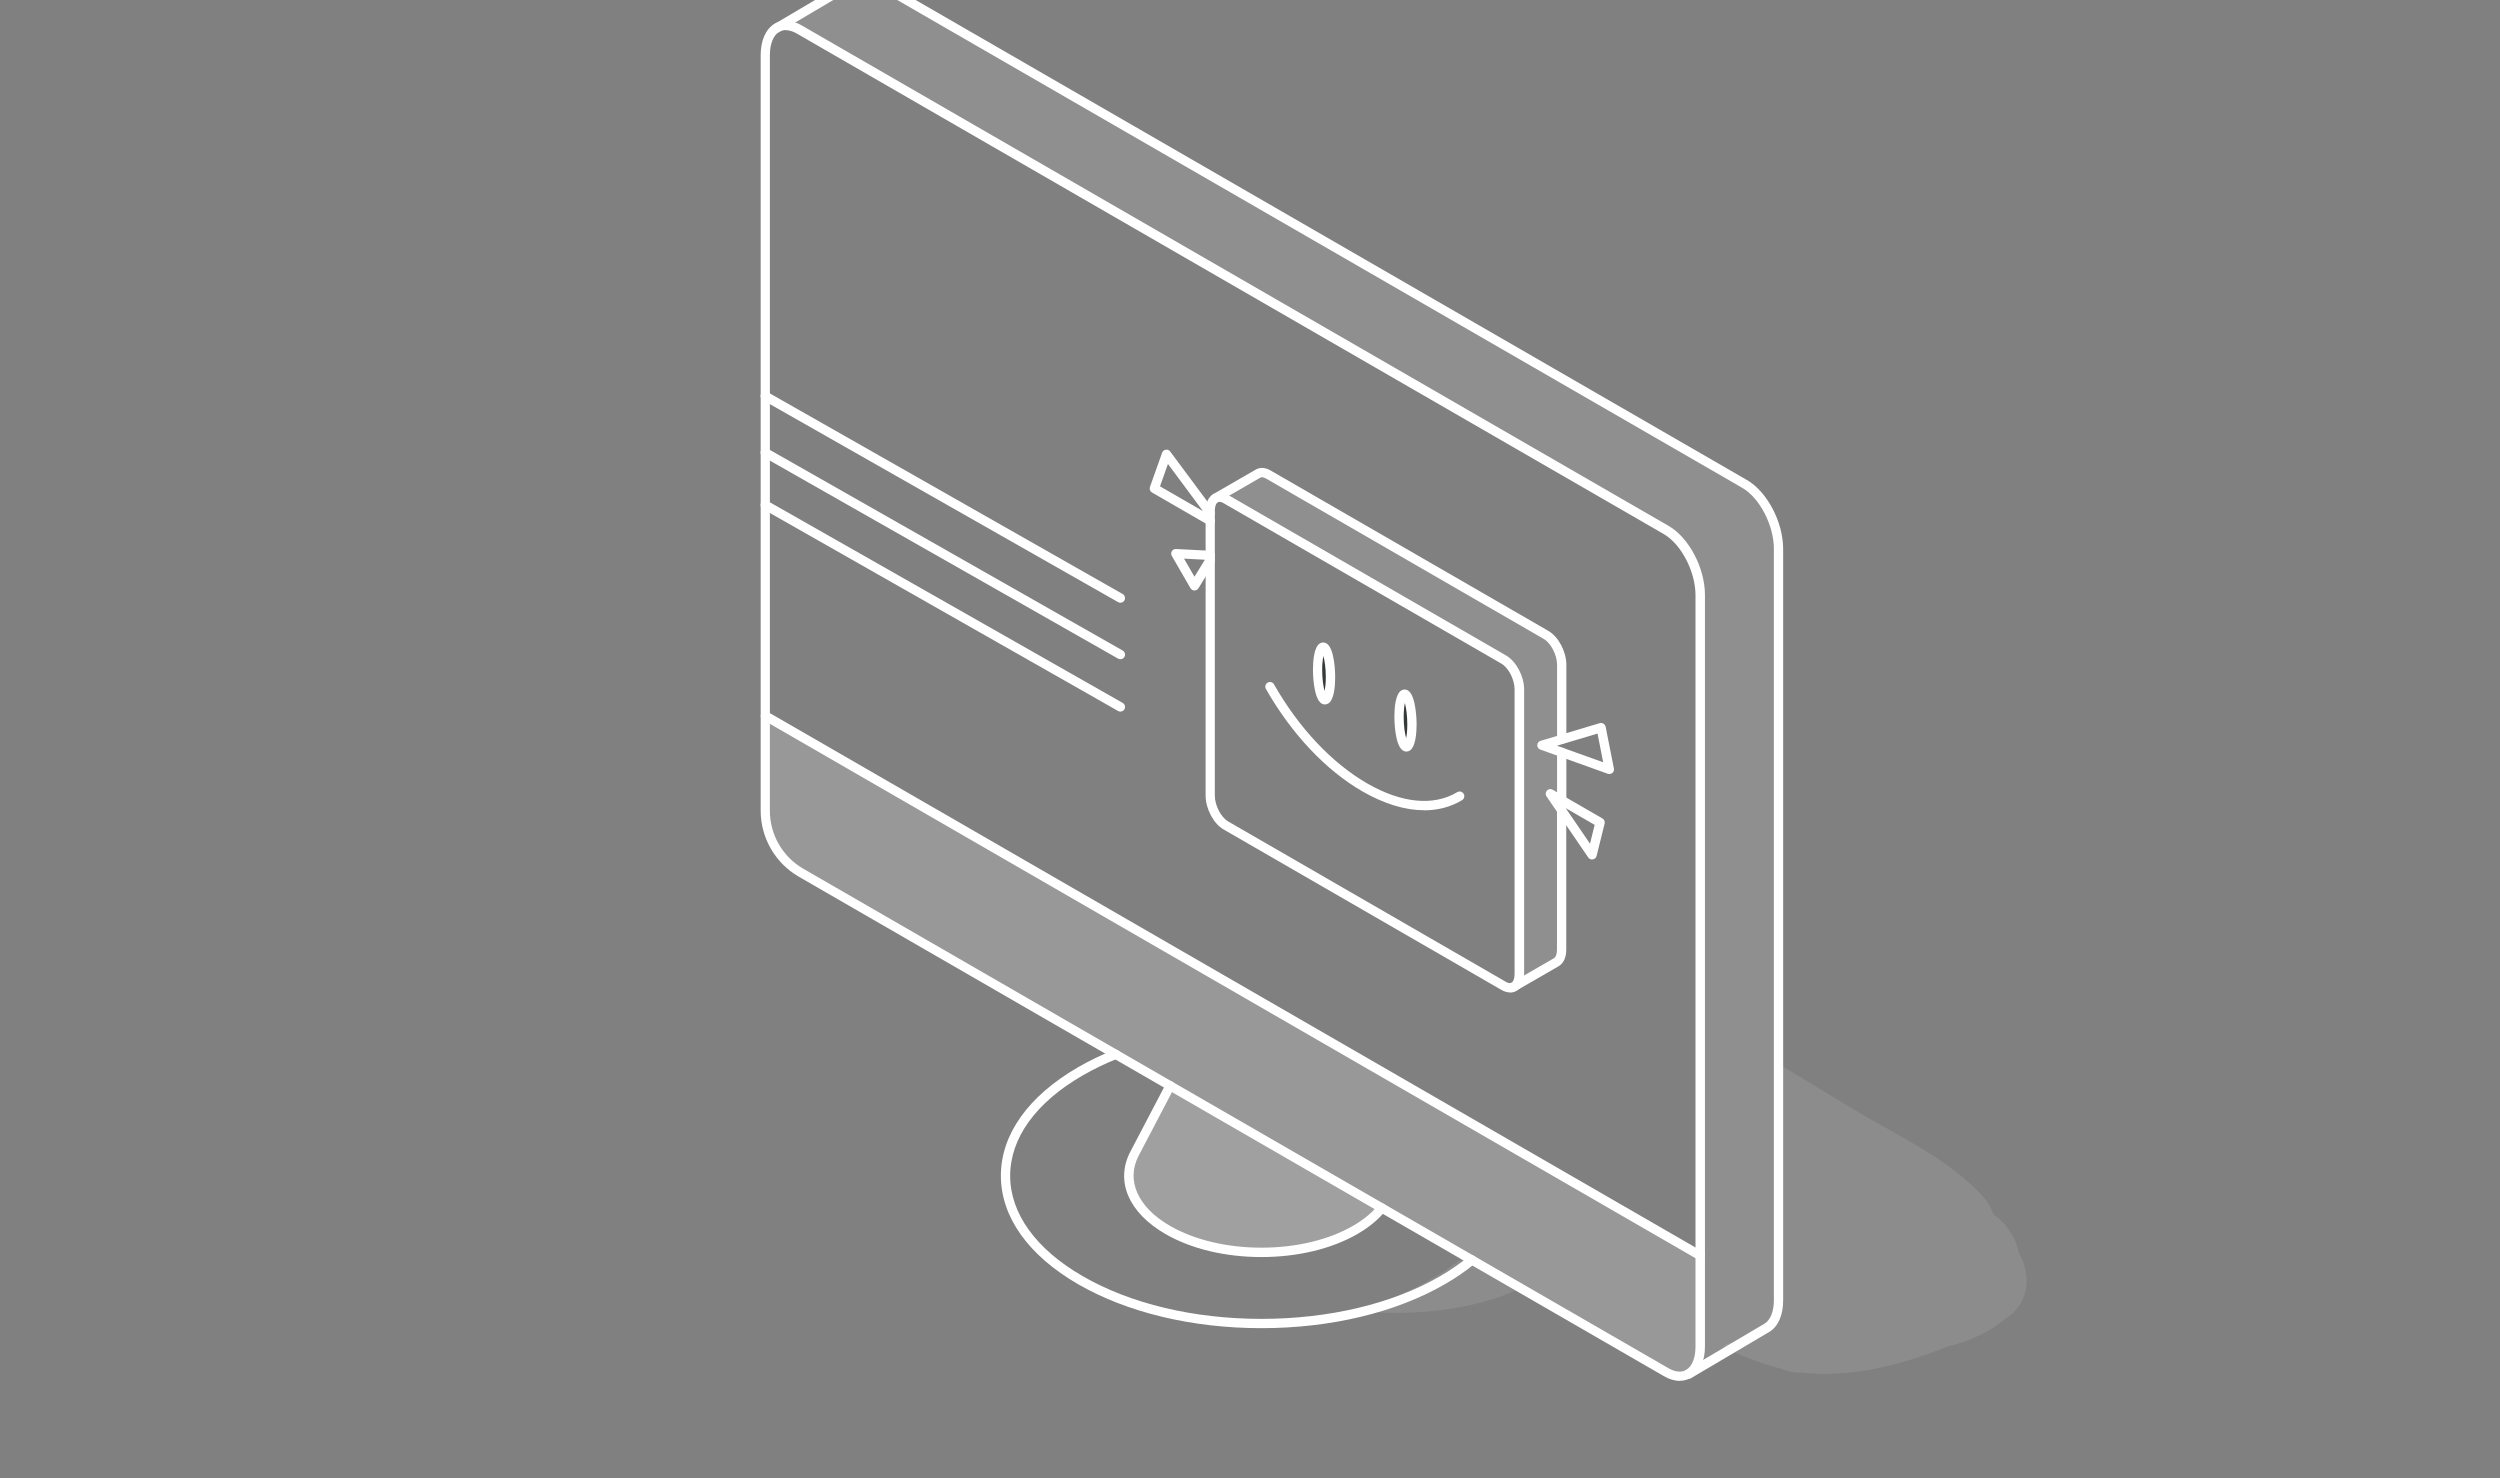 <?xml version="1.0" encoding="UTF-8"?>
<svg id="Icons" xmlns="http://www.w3.org/2000/svg" viewBox="0 50 295.99 175">
  <rect x="0" y="50" width="295.99" height="175" fill="#808080" stroke="none"/>
  <defs>
    <style>
      .cls-1 {
        fill: #373a3a;
      }

      .cls-1, .cls-2 {
        stroke-width: 0px;
      }

      .cls-3 {
        opacity: .19;
      }

      .cls-2 {
        fill: #fff;
      }

      .cls-4 {
        opacity: .1;
      }

      .cls-5 {
        opacity: .12;
      }

      .cls-6 {
        opacity: .25;
      }
    </style>
  </defs>
  <g class="cls-4">
    <path class="cls-2" d="M173.95,198.42c-1.21.83-2.25,1.61-2.83,1.99-3.13,2.03-6.57,3.69-10.21,4.47-.26.13-.56.22-.89.27,6.2.71,14.01.22,20-2.62-2.1-1.23-4.08-2.68-6.07-4.11Z"/>
  </g>
  <g class="cls-4">
    <path class="cls-2" d="M239.02,198.34c-.33-1.7-1.27-3.32-3-4.56-.26-.75-.67-1.47-1.26-2.12-3.97-4.43-10.1-7.19-15.14-10.22-1.42-.86-4.99-3.02-9.57-5.79,1.23,5.84.69,12.06.48,17.98-.08,2.21-.09,4.41-.13,6.62-.04,1.92.06,4.09-.95,5.81-1.14,1.93-3.16,2.55-5.17,3.11-.09.13-.19.25-.28.38,1.96.88,3.96,1.65,6,2.27.26.08.54.13.8.2.85.38,1.73.53,2.59.49,5.65.66,11.72-.87,17.18-3.09,2.43-.59,4.72-1.53,6.79-3.23,3.02-1.92,3.14-5.28,1.66-7.86Z"/>
  </g>
  <g>
    <g class="cls-3">
      <path class="cls-2" d="M90.6,134.74v11.25c0,3.03,1.61,5.82,4.23,7.33l102.44,59.14c1.02.59,1.95.62,2.66.2.84-.49,1.37-1.63,1.37-3.25v-10.75s-110.7-63.91-110.7-63.91Z"/>
    </g>
    <g class="cls-5">
      <path class="cls-2" d="M101.25,47.81l-9.19,5.44c.7-.38,1.6-.33,2.59.24l102.63,59.25c2.23,1.29,4.03,4.74,4.03,7.72v88.95c0,1.61-.53,2.75-1.37,3.25l9.27-5.48c.84-.5,1.37-1.64,1.37-3.25v-88.95c0-2.97-1.8-6.42-4.03-7.71l-102.63-59.25c-1.02-.59-1.95-.62-2.66-.2Z"/>
    </g>
    <g class="cls-6">
      <path class="cls-2" d="M134.32,186.58c-1.61,3.09-.3,6.59,3.93,9.04,3.07,1.77,7.08,2.65,11.1,2.65,4.02,0,8.04-.88,11.11-2.65,1.34-.78,2.39-1.66,3.14-2.6l-25.07-14.48-4.21,8.04Z"/>
    </g>
  </g>
  <g>
    <path class="cls-2" d="M198.87,213.49c-.6,0-1.23-.19-1.87-.56l-102.44-59.14c-2.78-1.61-4.5-4.6-4.5-7.81V56.54c0-1.75.6-3.11,1.65-3.73l.09-.05c.9-.48,2.01-.4,3.12.25l102.63,59.25c2.42,1.39,4.31,4.99,4.31,8.19v88.95c0,1.75-.6,3.1-1.64,3.72-.41.24-.86.36-1.34.36ZM93.04,53.56c-.24,0-.49.05-.73.18,0,0,0,0,0,0l-.07.04c-.68.41-1.09,1.42-1.09,2.77v89.45c0,2.82,1.51,5.44,3.95,6.85l102.44,59.14c.56.32,1.39.62,2.1.2.7-.41,1.1-1.43,1.1-2.77v-88.95c0-2.8-1.69-6.04-3.76-7.24l-102.63-59.25c-.36-.21-.84-.41-1.32-.41ZM92.06,53.25h0,0Z"/>
    <path class="cls-2" d="M201.31,199.21c-.09,0-.19-.02-.27-.07l-110.7-63.91c-.26-.15-.35-.49-.2-.75s.49-.35.75-.2l110.7,63.91c.26.15.35.49.2.75-.1.18-.29.28-.48.28Z"/>
    <path class="cls-2" d="M199.93,213.21c-.19,0-.37-.1-.47-.27-.15-.26-.07-.6.19-.75l9.27-5.48c.7-.42,1.1-1.43,1.1-2.78v-88.95c0-2.79-1.69-6.04-3.76-7.23l-102.63-59.25c-.8-.46-1.55-.53-2.1-.2l-9.27,5.48c-.26.15-.6.07-.75-.19-.15-.26-.07-.6.19-.75l9.27-5.48c.91-.54,2.05-.47,3.21.2l102.63,59.26c2.42,1.39,4.31,4.99,4.31,8.19v88.95c0,1.75-.6,3.11-1.64,3.73l-9.27,5.48c-.09.05-.18.08-.28.08Z"/>
    <path class="cls-2" d="M149.35,198.83c-4.29,0-8.33-.97-11.37-2.73-4.38-2.53-5.97-6.28-4.14-9.77l4.21-8.04c.14-.27.47-.37.74-.23.27.14.37.47.23.74l-4.21,8.04c-1.52,2.92-.1,6.1,3.72,8.3,2.88,1.66,6.73,2.58,10.82,2.58s7.95-.92,10.83-2.58c1.25-.72,2.26-1.55,2.99-2.46.19-.24.54-.27.77-.08.24.19.27.54.08.77-.82,1.02-1.93,1.93-3.3,2.73-3.05,1.76-7.09,2.73-11.38,2.73Z"/>
    <path class="cls-2" d="M149.35,207.25c-8.19,0-15.9-1.85-21.7-5.2-5.9-3.41-9.15-7.97-9.15-12.85s3.25-9.44,9.15-12.85c1.31-.76,2.73-1.44,4.23-2.04.28-.11.6.02.72.31.11.28-.02.6-.31.72-1.45.58-2.82,1.25-4.09,1.98-5.55,3.2-8.6,7.42-8.6,11.89s3.05,8.69,8.6,11.89c5.64,3.26,13.15,5.05,21.15,5.05s15.52-1.79,21.15-5.05c1.26-.73,2.4-1.52,3.41-2.35.23-.19.58-.16.78.07.19.23.16.58-.07.78-1.05.87-2.25,1.7-3.56,2.45-5.8,3.35-13.51,5.2-21.7,5.2Z"/>
  </g>
  <g>
    <g>
      <g class="cls-5">
        <path class="cls-2" d="M183.55,143.99l1.35,1.98v16.47c0,.75-.24,1.27-.64,1.5l-5.02,2.9c.39-.23.64-.75.64-1.5v-33.72c0-1.36-.83-2.94-1.85-3.53l-32.9-19c-.45-.26-.86-.28-1.18-.12l4.99-2.88c.33-.19.75-.17,1.21.1l32.9,19c1.02.59,1.85,2.17,1.85,3.53v8.82l-2.35.7,2.35.84v5.69l-1.35-.78Z"/>
      </g>
      <path class="cls-1" d="M166.41,132.22c.42.24.77,1.83.77,3.53s-.34,2.89-.77,2.65c-.42-.24-.76-1.83-.76-3.53s.34-2.89.76-2.65Z"/>
      <path class="cls-1" d="M156.76,126.65c.42.24.76,1.82.76,3.53s-.34,2.89-.76,2.65c-.42-.24-.76-1.83-.76-3.53s.34-2.89.76-2.65Z"/>
    </g>
    <g>
      <path class="cls-2" d="M178.77,167.5c-.33,0-.67-.1-1.01-.3l-32.9-19c-1.19-.69-2.12-2.45-2.12-4.01v-33.72c0-.91.33-1.63.91-1.97,0,0,.01,0,.02,0,.01,0,.03-.02.04-.02.5-.26,1.11-.22,1.71.13l32.9,19c1.19.69,2.13,2.45,2.13,4.01v33.72c0,.92-.33,1.64-.92,1.98-.23.13-.48.2-.75.2ZM144.21,109.45s0,0-.01,0c-.23.13-.37.52-.37,1.02v33.72c0,1.16.72,2.56,1.57,3.06l32.9,19c.16.09.45.22.66.1.22-.13.36-.52.36-1.02v-33.72c0-1.16-.72-2.56-1.58-3.05l-32.9-19c-.18-.1-.44-.21-.64-.11Z"/>
      <path class="cls-2" d="M168.61,145.93c-2.25,0-4.73-.75-7.3-2.23-4.34-2.5-8.4-6.81-11.43-12.13-.15-.26-.06-.6.21-.75.26-.15.6-.06.75.21,2.93,5.15,6.85,9.31,11.02,11.72,4.08,2.35,7.86,2.72,10.67,1.04.26-.16.6-.07.76.19.16.26.07.6-.19.76-1.33.8-2.85,1.2-4.49,1.2Z"/>
      <path class="cls-2" d="M156.87,133.41c-.13,0-.26-.03-.38-.1-1.01-.59-1.04-3.66-1.04-4.01,0-.99.11-2.71.83-3.13.24-.14.52-.14.76,0,1.01.58,1.04,3.66,1.04,4,0,.99-.11,2.71-.83,3.13-.12.07-.25.1-.38.1ZM156.68,127.67c-.07.37-.14.91-.14,1.63,0,1.09.14,1.98.29,2.52.07-.37.14-.91.14-1.64,0-1.09-.14-1.98-.29-2.52Z"/>
      <path class="cls-2" d="M166.52,138.99c-.13,0-.26-.04-.39-.11-1.01-.59-1.04-3.66-1.04-4.01,0-.99.11-2.71.83-3.13.24-.14.52-.14.76,0,1.03.6,1.04,3.87,1.04,4.01,0,.99-.11,2.71-.83,3.13-.12.07-.25.1-.38.1ZM166.33,133.23c-.07.37-.14.91-.14,1.64,0,1.09.14,1.97.29,2.52.08-.37.14-.91.14-1.63,0-1.09-.14-1.98-.29-2.52Z"/>
      <path class="cls-2" d="M190.54,141.64c-.06,0-.12-.01-.19-.03l-5.63-2.02h0l-2.35-.84c-.22-.08-.37-.3-.36-.53,0-.24.16-.44.39-.51l7-2.09c.15-.04.31-.02.44.06.13.08.23.21.26.36l.98,4.95c.04.19-.03.39-.18.52-.1.09-.23.13-.36.13ZM185.09,138.56l4.72,1.69-.67-3.4-4.81,1.44.77.27Z"/>
      <path class="cls-2" d="M188.49,151.76c-.18,0-.35-.09-.45-.24l-4.94-7.23c-.15-.21-.12-.5.05-.69.17-.19.46-.23.68-.1l5.89,3.4c.21.12.32.37.26.61l-.95,3.83c-.05.21-.22.37-.44.41-.03,0-.07,0-.1,0ZM185.37,145.68l2.88,4.21.55-2.23-3.43-1.98Z"/>
      <path class="cls-2" d="M143.28,112.2c-.09,0-.19-.02-.27-.07l-6.62-3.82c-.23-.13-.33-.41-.24-.66l1.44-4.05c.07-.19.24-.33.44-.36.2-.03.4.05.52.22l5.18,6.97c.18.24.13.59-.11.77,0,0,0,0-.01,0,.23.16.3.48.16.73-.1.18-.29.28-.48.28ZM137.34,107.58l5.09,2.94-4.15-5.59-.94,2.65Z"/>
      <path class="cls-2" d="M141.41,119.91h0c-.19,0-.37-.11-.47-.28l-2.2-3.81c-.1-.17-.1-.39,0-.56.11-.17.29-.27.5-.26l4.08.21c.3.02.54.27.52.58,0,.09-.03.17-.07.24.1.17.1.38,0,.56l-1.88,3.06c-.1.16-.28.26-.47.26ZM140.19,116.15l1.23,2.13,1.23-2.01-2.46-.13Z"/>
      <path class="cls-2" d="M184.9,138.08c-.3,0-.55-.25-.55-.55v-8.82c0-1.16-.72-2.56-1.57-3.06l-32.9-19c-.19-.11-.46-.21-.66-.1l-5.02,2.9c-.26.15-.6.06-.75-.2-.15-.26-.06-.6.2-.75l5.02-2.9c.52-.3,1.14-.26,1.76.1l32.9,19c1.19.69,2.12,2.45,2.12,4.01v8.82c0,.3-.25.55-.55.55Z"/>
      <path class="cls-2" d="M184.9,145.32c-.3,0-.55-.25-.55-.55v-5.69c0-.3.25-.55.55-.55s.55.25.55.55v5.69c0,.3-.25.55-.55.55Z"/>
      <path class="cls-2" d="M179.24,167.38c-.19,0-.38-.1-.48-.28-.15-.26-.06-.6.2-.75l5.02-2.9c.23-.13.36-.51.36-1.02v-16.47c0-.3.25-.55.55-.55s.55.25.55.55v16.47c0,.93-.32,1.63-.91,1.97l-5.02,2.9c-.09.05-.18.07-.27.07Z"/>
    </g>
  </g>
  <path class="cls-2" d="M132.65,121.36c-.09,0-.19-.02-.27-.07l-42.05-23.91c-.26-.15-.36-.49-.21-.75.15-.26.49-.36.75-.21l42.05,23.91c.26.15.36.49.21.75-.1.18-.29.28-.48.28Z"/>
  <path class="cls-2" d="M132.65,128.05c-.09,0-.19-.02-.27-.07l-42.05-23.91c-.26-.15-.36-.49-.21-.75.15-.26.49-.36.75-.21l42.05,23.91c.26.15.36.49.21.75-.1.18-.29.28-.48.28Z"/>
  <path class="cls-2" d="M132.65,134.25c-.09,0-.19-.02-.27-.07l-42.05-23.91c-.26-.15-.36-.49-.21-.75.15-.26.49-.36.75-.21l42.05,23.91c.26.15.36.49.21.75-.1.18-.29.28-.48.28Z"/>
</svg>